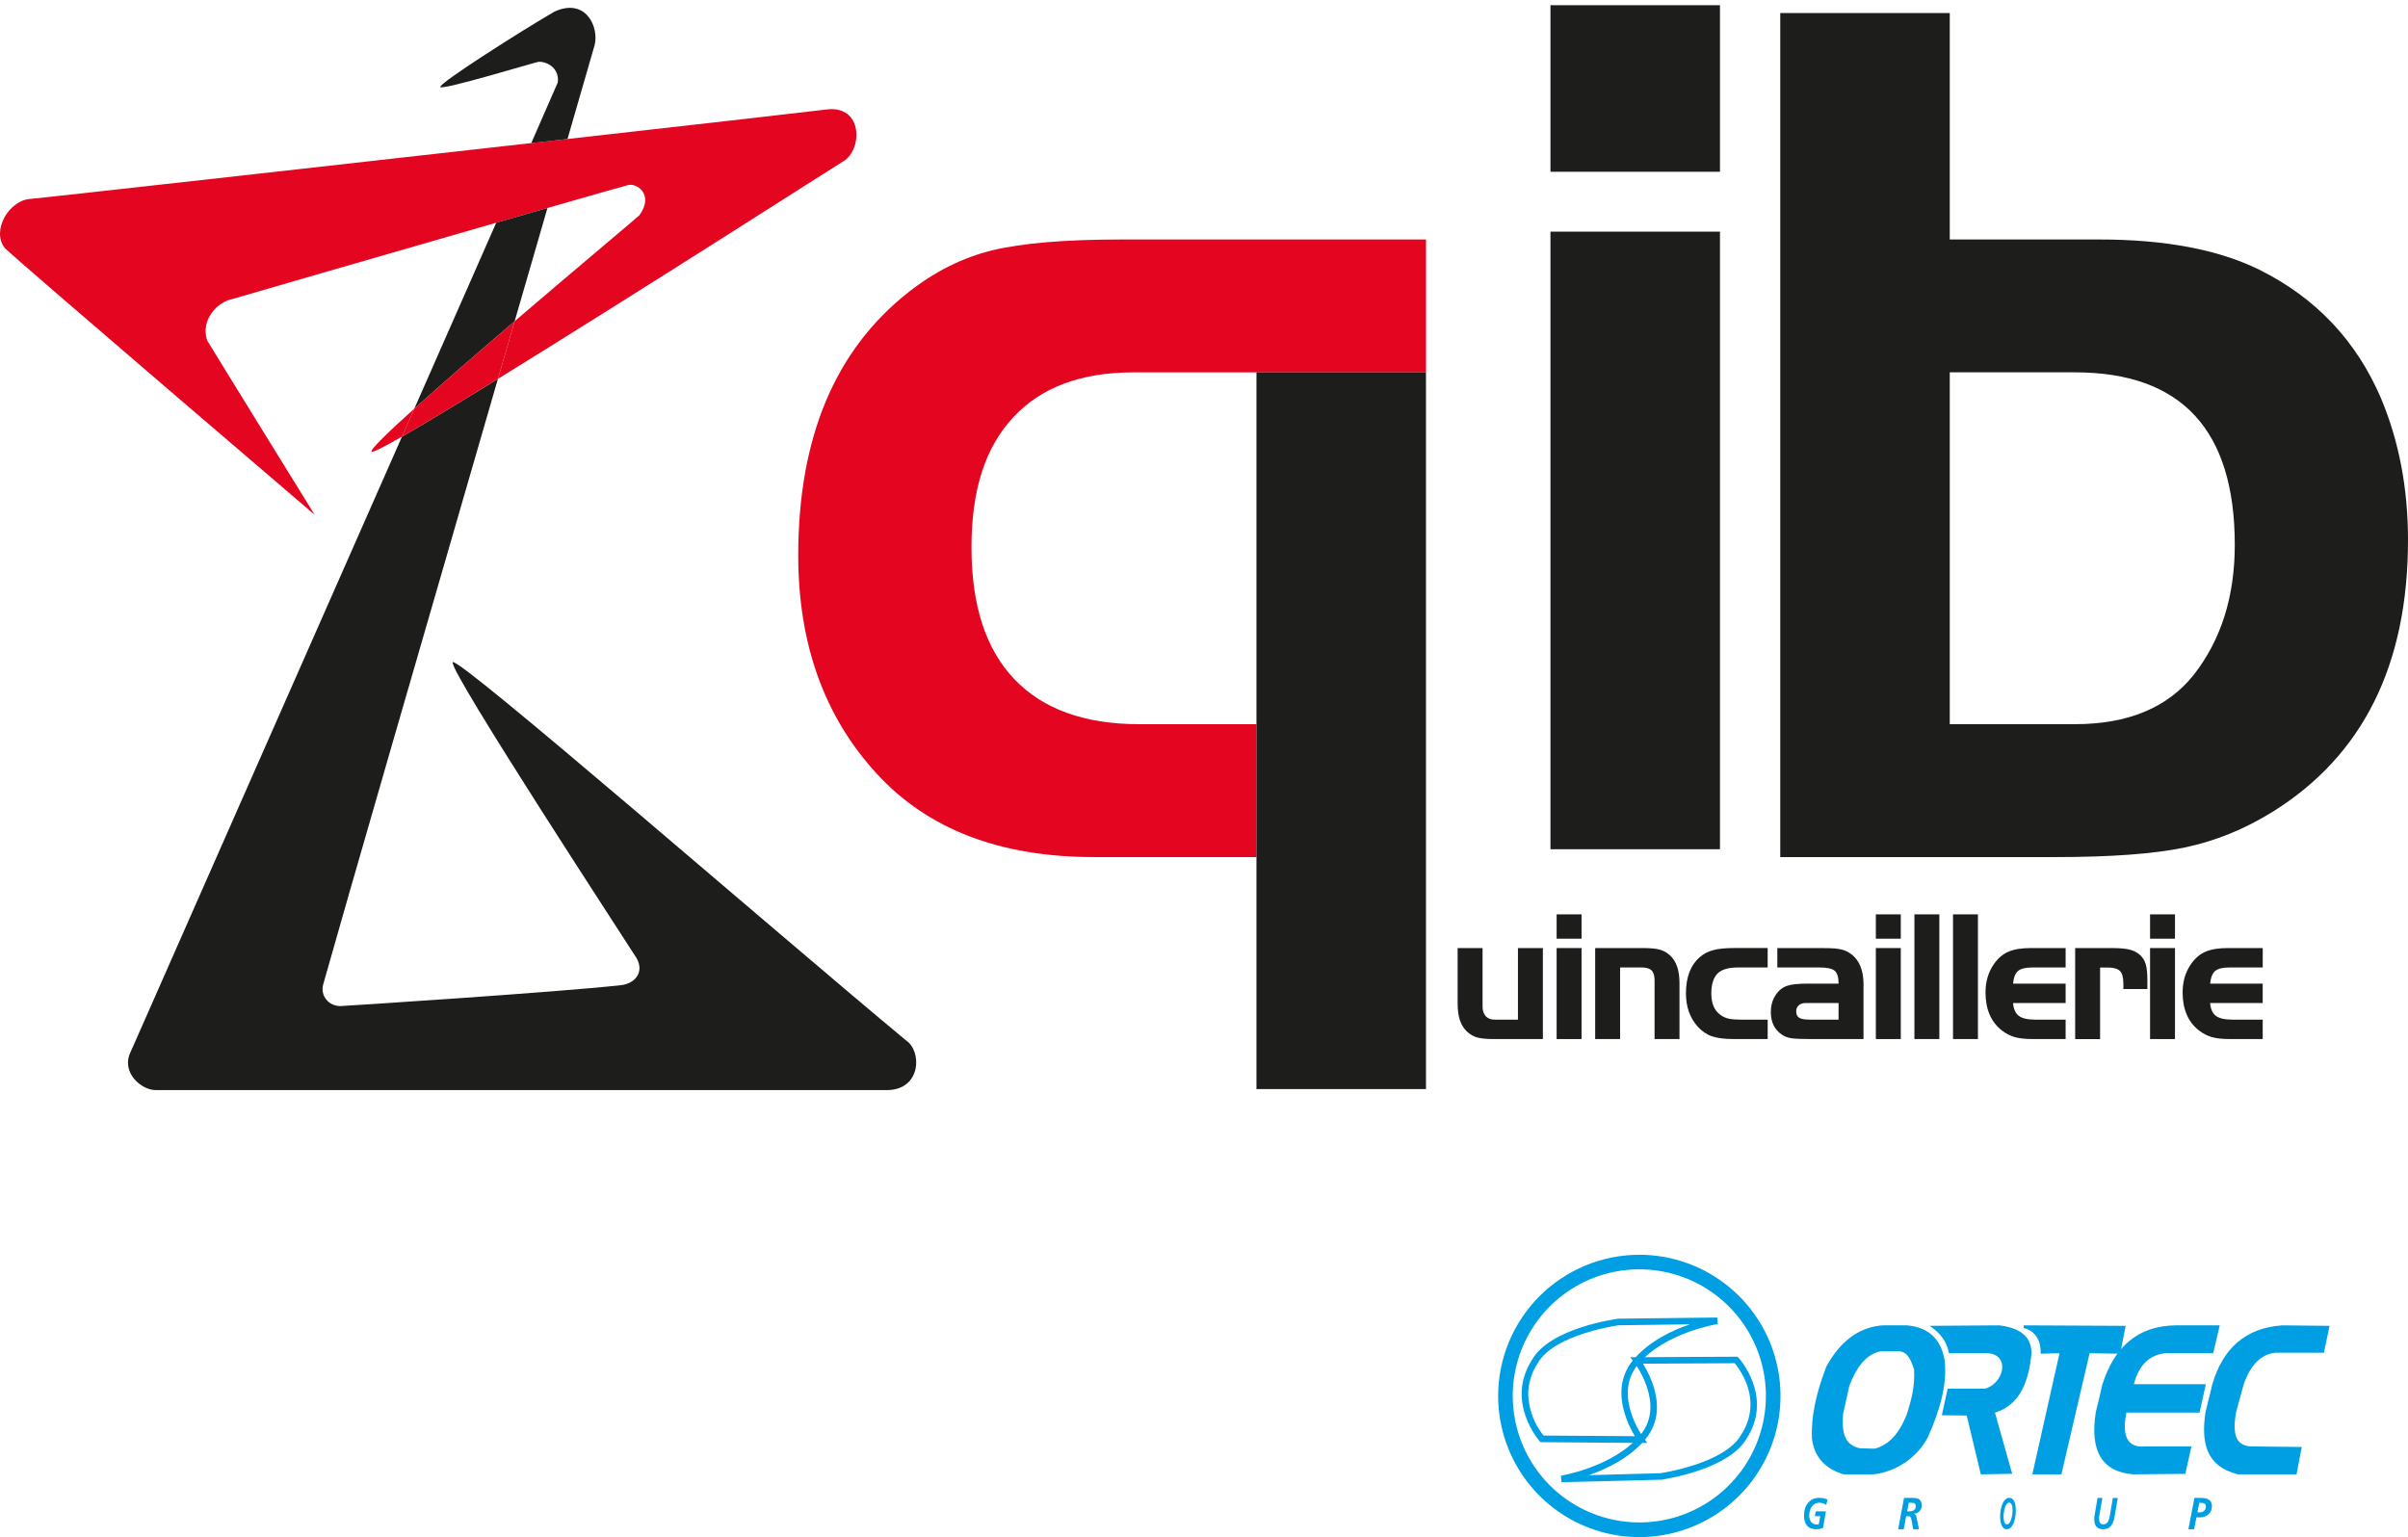 <svg xmlns="http://www.w3.org/2000/svg" width="307" height="196" viewBox="0 0 307 196" fill="none"><path d="M206.326 168.15H206.278C205.928 168.219 197.66 169.331 195.346 173.358C191.865 178.711 196.23 183.705 196.274 183.757L196.399 183.895L210.029 184L209.527 183.324C209.482 183.268 205.535 177.865 208.868 173.94C212.318 169.894 218.936 168.842 219 168.834L218.932 168L206.326 168.15ZM215.458 168.87C213.181 169.639 210.261 171.015 208.254 173.378C207.243 174.549 206.695 176.054 206.715 177.606C206.715 179.941 207.804 182.086 208.434 183.134L196.788 183.053C195.583 181.562 194.896 179.714 194.832 177.793C194.842 176.368 195.271 174.977 196.065 173.799C198.158 170.157 206.105 169.032 206.374 168.991L215.458 168.87Z" fill="#009EE2"></path><path d="M221.345 173L207.842 173.068L208.354 173.729C208.394 173.785 212.414 179.085 209.111 183.004C205.691 187.063 199.068 188.163 199 188.175L199.077 189L211.762 188.684H211.786C212.136 188.632 220.418 187.423 222.694 183.412C226.13 178.076 221.703 173.188 221.655 173.14L221.53 173.004L221.345 173ZM221.16 173.829C221.611 174.369 223.174 176.423 223.174 179.089C223.163 180.475 222.743 181.828 221.965 182.979C219.907 186.61 211.955 187.815 211.673 187.855L202.569 188.103C204.845 187.303 207.757 185.918 209.747 183.556C210.735 182.402 211.267 180.931 211.246 179.417C211.246 177.075 210.114 174.933 209.465 173.889L221.16 173.829Z" fill="#009EE2"></path><path d="M191 178C191 181.56 192.056 185.04 194.034 188C196.011 190.96 198.823 193.267 202.112 194.63C205.401 195.992 209.02 196.349 212.512 195.654C216.003 194.96 219.211 193.245 221.728 190.728C224.245 188.211 225.96 185.003 226.654 181.512C227.349 178.02 226.992 174.401 225.63 171.112C224.267 167.823 221.96 165.011 219 163.034C216.04 161.056 212.56 160 209 160C204.228 160.006 199.653 161.905 196.279 165.279C192.905 168.653 191.006 173.228 191 178ZM192.862 178C192.861 174.808 193.807 171.687 195.579 169.033C197.352 166.378 199.872 164.309 202.821 163.087C205.77 161.865 209.015 161.545 212.146 162.167C215.277 162.789 218.153 164.326 220.41 166.583C222.668 168.84 224.205 171.715 224.828 174.846C225.451 177.977 225.132 181.222 223.91 184.171C222.689 187.12 220.621 189.641 217.966 191.414C215.312 193.188 212.192 194.134 209 194.134C204.721 194.131 200.619 192.431 197.593 189.406C194.568 186.381 192.866 182.279 192.862 178Z" fill="#009EE2"></path><path d="M247.94 173.526C247.517 170.946 246.091 169.273 243.137 169H240.155C239.934 169.002 239.714 169.021 239.496 169.058C236.913 169.423 234.642 170.98 232.848 174.249C231.79 177.01 231.051 179.744 231 182.386V183.355C231.288 185.874 232.769 187.3 235.037 188H238.864L239.496 187.908C240.829 187.641 242.084 187.089 243.17 186.29C244.257 185.492 245.147 184.468 245.775 183.293C247.296 179.898 248.256 176.622 247.94 173.526ZM243.137 180.263C242.347 182.297 241.265 183.874 239.496 184.574C239.326 184.641 239.15 184.691 238.97 184.724C238.334 184.724 237.702 184.693 237.071 184.666C234.958 184.178 234.827 182.328 234.985 180.263C235.248 179.079 235.512 177.894 235.775 176.71C236.648 174.403 237.833 172.826 239.496 172.372C239.603 172.367 239.71 172.346 239.812 172.311H242.11C243.165 172.342 243.639 173.403 244.034 174.649C244.113 176.833 243.769 178.171 243.137 180.263Z" fill="#009EE2"></path><path d="M271 169.063L270.312 172.616L266.407 172.553L262.811 188H259.104L262.572 172.553C261.773 172.585 260.974 172.585 260.175 172.616C260.204 171.133 259.652 169.744 258 169.34V169L271 169.063Z" fill="#009EE2"></path><path d="M246 169.062C248.965 169.031 251.945 169.031 254.898 169C257.993 169.39 258.976 170.753 259 172.538C258.655 176.291 257.466 179.162 254.343 180.137L256.539 187.93L252.54 188L250.74 180.495L247.57 180.464L248.311 177.078H253.067C255.504 176.4 256.325 172.737 253.412 172.554H248.465C248.251 171.155 247.419 169.986 246 169.062Z" fill="#009EE2"></path><path d="M297 169.063L296.281 172.491H290.089C288.38 172.679 286.993 173.853 286.059 176.506C285.739 177.711 285.392 178.917 285.068 180.122C284.697 182.502 284.724 184.572 287.465 184.447L293.457 184.509L292.79 188H285.312C281.149 186.947 280.642 183.828 281.173 180.122C281.469 178.917 281.76 177.711 282.056 176.506C283.39 171.966 286.246 169.34 290.94 169L297 169.063Z" fill="#009EE2"></path><path d="M283 169H277.375C272.421 169.063 269.517 171.876 268.025 176.569C267.758 177.774 267.491 178.885 267.199 180.06C266.402 185.034 267.997 187.691 271.986 188L278.612 187.937L279.386 184.447H273.494C271.28 184.63 270.482 183.21 271.101 180.122H280.427L281.225 176.506H272.05C272.64 174.252 273.865 172.8 276.039 172.553H282.166L283 169Z" fill="#009EE2"></path><path d="M232.826 191.896C232.568 191.705 232.253 191.608 231.934 191.619C231.153 191.619 230.657 192.355 230.657 193.267C230.657 193.894 231.017 194.394 231.566 194.394C231.674 194.405 231.782 194.392 231.884 194.357L232.062 193.335H231.38L231.488 192.725H232.789L232.421 194.828C232.149 194.941 231.857 195 231.562 195C230.616 195.004 230 194.483 230 193.28C230 191.867 230.769 191 231.926 191C232.295 190.994 232.661 191.067 233 191.215L232.826 191.896Z" fill="#009EE2"></path><path d="M243.343 191.624H243.639C243.926 191.624 244.244 191.624 244.244 192.061C244.244 192.594 243.789 192.725 243.402 192.725H243.147L243.343 191.624ZM242 195H242.71L243.02 193.336H243.288C243.675 193.336 243.653 193.633 243.744 194.057L243.917 195H244.659L244.322 193.389C244.276 193.17 244.153 193.031 243.962 193.017C244.106 193.02 244.248 192.993 244.38 192.939C244.512 192.885 244.631 192.805 244.728 192.704C244.826 192.603 244.9 192.484 244.946 192.353C244.992 192.223 245.009 192.085 244.995 191.948C244.995 190.987 244.24 191 243.584 191H242.751L242 195Z" fill="#009EE2"></path><path d="M256.154 191.608C256.446 191.608 256.587 192.028 256.587 192.553C256.587 193.32 256.326 194.378 255.862 194.378C255.569 194.378 255.436 193.929 255.436 193.43C255.436 192.649 255.679 191.608 256.154 191.608ZM256.154 191C255.989 191 255.827 191.066 255.682 191.191C255.537 191.316 255.413 191.497 255.321 191.718C255.106 192.208 254.994 192.796 255 193.396C255 194.315 255.3 194.999 255.799 194.999C255.964 195.008 256.128 194.955 256.278 194.843C256.428 194.73 256.559 194.562 256.66 194.353C256.884 193.857 257.003 193.258 257 192.645C257.01 191.608 256.715 191 256.164 191H256.154Z" fill="#009EE2"></path><path d="M268.038 191.009L267.713 192.868C267.611 193.419 267.445 194.38 268.144 194.38C268.842 194.38 268.919 193.645 269.029 192.996L269.374 191.009H270L269.594 193.38C269.415 194.389 269.033 195 268.156 195C267.124 195 266.872 194.256 267.055 193.137L267.42 191L268.038 191.009Z" fill="#009EE2"></path><path d="M280.388 191.636H280.618C280.934 191.636 281.235 191.719 281.235 192.129C281.237 192.227 281.217 192.325 281.176 192.416C281.135 192.507 281.074 192.589 280.997 192.657C280.92 192.725 280.829 192.778 280.729 192.811C280.629 192.845 280.522 192.859 280.416 192.852H280.153L280.388 191.636ZM280.03 193.484H280.454C280.661 193.494 280.868 193.463 281.062 193.394C281.255 193.325 281.431 193.218 281.576 193.082C281.722 192.945 281.835 192.781 281.908 192.601C281.98 192.421 282.01 192.229 281.997 192.037C281.997 191.039 281.056 191 280.393 191H279.776L279 195H279.729L280.03 193.484Z" fill="#009EE2"></path><path d="M197.671 0.663H219.282V21.902H197.671V0.663ZM197.671 29.539H219.282V108.289H197.671V29.537V29.539Z" fill="#1D1D1B"></path><path d="M248.579 30.537H267.651C276.03 30.537 282.836 31.826 288.073 34.407C295.247 37.988 300.403 43.438 303.547 50.759C305.847 56.235 307.001 62.267 307.001 68.846C307.001 84.806 301.242 96.364 289.724 103.525C286.161 105.737 282.433 107.25 278.533 108.066C274.628 108.884 269.145 109.289 262.08 109.289H226.968V1.663H248.579V30.537ZM248.579 47.48V92.343H264.512C271.285 92.343 276.339 90.249 279.679 86.057C283.166 81.605 284.916 76.078 284.916 69.478C284.916 54.813 278.115 47.477 264.514 47.477H248.581L248.579 47.48Z" fill="#1D1D1B"></path><path d="M193.526 130.018V120.891H196.704V132.495H190.458C189.547 132.495 188.848 132.429 188.363 132.299C187.876 132.167 187.443 131.922 187.055 131.565C186.243 130.829 185.837 129.649 185.837 128.026V120.891H189.015V128.352C189.015 128.874 189.149 129.282 189.418 129.575C189.687 129.871 190.06 130.018 190.536 130.018H193.526Z" fill="#1D1D1B"></path><path d="M198.457 116.594H201.634V119.696H198.457V116.594ZM198.457 120.891H201.634V132.495H198.457V120.891Z" fill="#1D1D1B"></path><path d="M203.374 120.891H209.498C210.408 120.891 211.108 120.957 211.595 121.089C212.082 121.222 212.518 121.467 212.904 121.821C213.715 122.557 214.121 123.732 214.121 125.345V132.493H210.943V124.983C210.943 124.41 210.817 123.997 210.56 123.742C210.307 123.49 209.891 123.365 209.313 123.365H206.549V132.493H203.371V120.888L203.374 120.891Z" fill="#1D1D1B"></path><path d="M225.362 120.891V123.368H221.546C220.275 123.368 219.388 123.656 218.886 124.229C218.414 124.772 218.178 125.595 218.178 126.698C218.178 127.949 218.564 128.854 219.34 129.412C219.657 129.644 220.001 129.804 220.374 129.891C220.744 129.978 221.264 130.018 221.931 130.018H225.365V132.493H221.016C219.849 132.493 218.926 132.375 218.247 132.138C217.567 131.901 216.961 131.484 216.428 130.887C215.439 129.779 214.945 128.37 214.945 126.662C214.945 124.598 215.538 123.054 216.73 122.03C217.202 121.62 217.77 121.326 218.434 121.151C219.099 120.977 219.958 120.888 221.018 120.888H225.367L225.362 120.891Z" fill="#1D1D1B"></path><path d="M234.405 125.424C234.405 124.614 234.241 124.068 233.911 123.788C233.581 123.508 232.94 123.365 231.979 123.365H226.595V120.891H231.979C232.937 120.891 233.602 120.909 233.969 120.942C234.337 120.975 234.707 121.046 235.077 121.158C236.832 121.826 237.667 123.419 237.58 125.936V132.495H230.878C229.681 132.495 228.852 132.46 228.39 132.391C227.931 132.319 227.526 132.169 227.181 131.935C226.237 131.298 225.766 130.337 225.766 129.053C225.766 128.268 225.953 127.57 226.329 126.961C226.704 126.349 227.196 125.936 227.807 125.717C228.347 125.523 229.247 125.424 230.508 125.424H234.405ZM234.405 127.901H230.191C229.826 127.901 229.537 127.998 229.321 128.194C229.108 128.388 229.001 128.65 229.001 128.976C229.001 129.358 229.131 129.629 229.392 129.784C229.653 129.939 230.097 130.018 230.726 130.018H234.403V127.901H234.405Z" fill="#1D1D1B"></path><path d="M239.155 116.594H242.333V119.696H239.155V116.594ZM239.155 120.891H242.333V132.495H239.155V120.891Z" fill="#1D1D1B"></path><path d="M247.25 116.594H244.072V132.493H247.25V116.594Z" fill="#1D1D1B"></path><path d="M252.17 116.594H248.992V132.493H252.17V116.594Z" fill="#1D1D1B"></path><path d="M263.35 125.424V127.901H256.648C256.709 128.67 256.955 129.213 257.383 129.537C257.812 129.858 258.507 130.018 259.465 130.018H263.35V132.493H259.118C258.2 132.493 257.452 132.411 256.876 132.248C256.3 132.085 255.753 131.805 255.235 131.41C253.838 130.324 253.138 128.701 253.138 126.545C253.138 125.133 253.508 123.908 254.251 122.868C254.761 122.155 255.372 121.645 256.082 121.344C256.792 121.041 257.728 120.891 258.887 120.891H263.35V123.365H259.118C258.253 123.365 257.642 123.513 257.292 123.806C256.94 124.099 256.726 124.639 256.648 125.424H263.35Z" fill="#1D1D1B"></path><path d="M264.57 120.891H269.271C270.23 120.891 270.976 120.957 271.506 121.087C272.036 121.219 272.477 121.446 272.834 121.772C273.182 122.091 273.425 122.483 273.565 122.957C273.704 123.429 273.773 124.107 273.773 124.988V126.112H270.714V125.488C270.714 124.67 270.57 124.112 270.281 123.816C269.992 123.518 269.452 123.37 268.658 123.37H267.745V132.498H264.567V120.893L264.57 120.891Z" fill="#1D1D1B"></path><path d="M274.115 116.594H277.293V119.696H274.115V116.594ZM274.115 120.891H277.293V132.495H274.115V120.891Z" fill="#1D1D1B"></path><path d="M288.474 125.424V127.901H281.771C281.835 128.67 282.078 129.213 282.509 129.537C282.938 129.858 283.633 130.018 284.591 130.018H288.476V132.493H284.244C283.326 132.493 282.578 132.411 282.002 132.248C281.426 132.085 280.881 131.805 280.364 131.41C278.964 130.324 278.267 128.701 278.267 126.545C278.267 125.133 278.637 123.908 279.38 122.868C279.89 122.155 280.501 121.645 281.211 121.344C281.921 121.041 282.857 120.891 284.015 120.891H288.479V123.365H284.246C283.379 123.365 282.77 123.513 282.42 123.806C282.068 124.099 281.855 124.639 281.776 125.424H288.479H288.474Z" fill="#1D1D1B"></path><path d="M47.359 57.594C47.435 57.769 48.873 57.041 51.252 55.677C51.782 54.475 52.309 53.279 52.829 52.097C49.459 55.132 47.23 57.29 47.359 57.591" fill="#E40520"></path><path d="M105.34 13.966C103.578 14.193 89.491 15.793 72.348 17.724C70.829 17.895 69.29 18.069 67.73 18.244C39.343 21.442 5.151 25.265 3.987 25.354C1.16 25.438 -1.166 29.451 0.632 31.648C2.44 33.429 40.116 65.643 40.116 65.643C40.116 65.643 26.483 43.584 26.4 43.385C25.55 40.732 27.769 38.48 29.608 38.136C29.737 38.087 48.66 32.608 63.267 28.401C65.585 27.734 67.793 27.099 69.802 26.521C75.54 24.872 79.636 23.703 79.935 23.639C81.12 23.183 83.458 24.798 81.518 27.446C81.411 27.588 73.689 34.051 65.615 40.959C64.92 43.352 64.21 45.811 63.482 48.313C81.107 37.445 106.943 20.897 107.511 20.571C109.976 19.136 110.087 13.352 105.34 13.963" fill="#E40520"></path><path d="M75.812 5.743C76.395 3.378 74.633 -0.322 70.7 1.477C66.457 3.929 55.849 10.684 56.136 11.099C56.423 11.515 68.047 8.001 68.552 7.899C69.475 7.748 71.354 8.528 71.116 10.505C71.09 10.595 69.84 13.449 67.733 18.247C69.292 18.071 70.832 17.898 72.351 17.727C74.458 10.454 75.777 5.896 75.812 5.745" fill="#1D1D1B"></path><path d="M115.507 132.663C98.504 118.536 58.467 83.697 57.724 84.441C56.983 85.185 80.866 121.655 81.158 122.175C82.226 124.099 80.8 125.439 79.198 125.62C71.169 126.52 43.692 128.291 43.365 128.291C41.834 128.255 40.822 126.925 41.205 125.526C43.659 116.75 54.559 79.095 63.478 48.316C58.489 51.391 54.161 54.011 51.247 55.68C38.131 85.445 22.353 121.219 16.675 134.09C15.328 136.791 18.108 139.031 19.847 139.001C21.08 138.996 87.581 139.001 113.202 139.001C117.485 138.886 117.548 133.991 115.504 132.663" fill="#1D1D1B"></path><path d="M69.799 26.521C67.791 27.097 65.582 27.734 63.264 28.401C60.308 35.121 56.712 43.283 52.827 52.1C56.311 48.963 61.018 44.891 65.613 40.962C67.114 35.781 68.529 30.901 69.797 26.523" fill="#1D1D1B"></path><path d="M65.612 40.959C61.017 44.888 56.311 48.963 52.826 52.097C52.306 53.279 51.779 54.472 51.249 55.677C54.163 54.008 58.492 51.389 63.48 48.313C64.205 45.811 64.918 43.352 65.612 40.959Z" fill="#E40520"></path><path d="M181.801 138.871H160.189V138.881H181.801V138.871Z" fill="#E30613"></path><path d="M143.08 30.537C135.799 30.537 130.278 31.001 126.507 31.921C122.736 32.843 119.173 34.619 115.829 37.254C106.456 44.626 101.77 55.815 101.77 70.824C101.77 82.145 105.119 91.441 111.822 98.704C118.316 105.762 127.529 109.289 139.471 109.289H160.192V92.346H145.278C138.294 92.346 132.976 90.437 129.33 86.612C125.678 82.79 123.857 77.187 123.857 69.797C123.857 62.407 125.627 57.043 129.175 53.218C132.718 49.396 137.825 47.482 144.497 47.482H181.805V30.537H143.085H143.08Z" fill="#E40520"></path><path d="M160.189 92.346V109.289V138.871H181.801V47.482H160.189V92.346Z" fill="#1D1D1B"></path></svg>